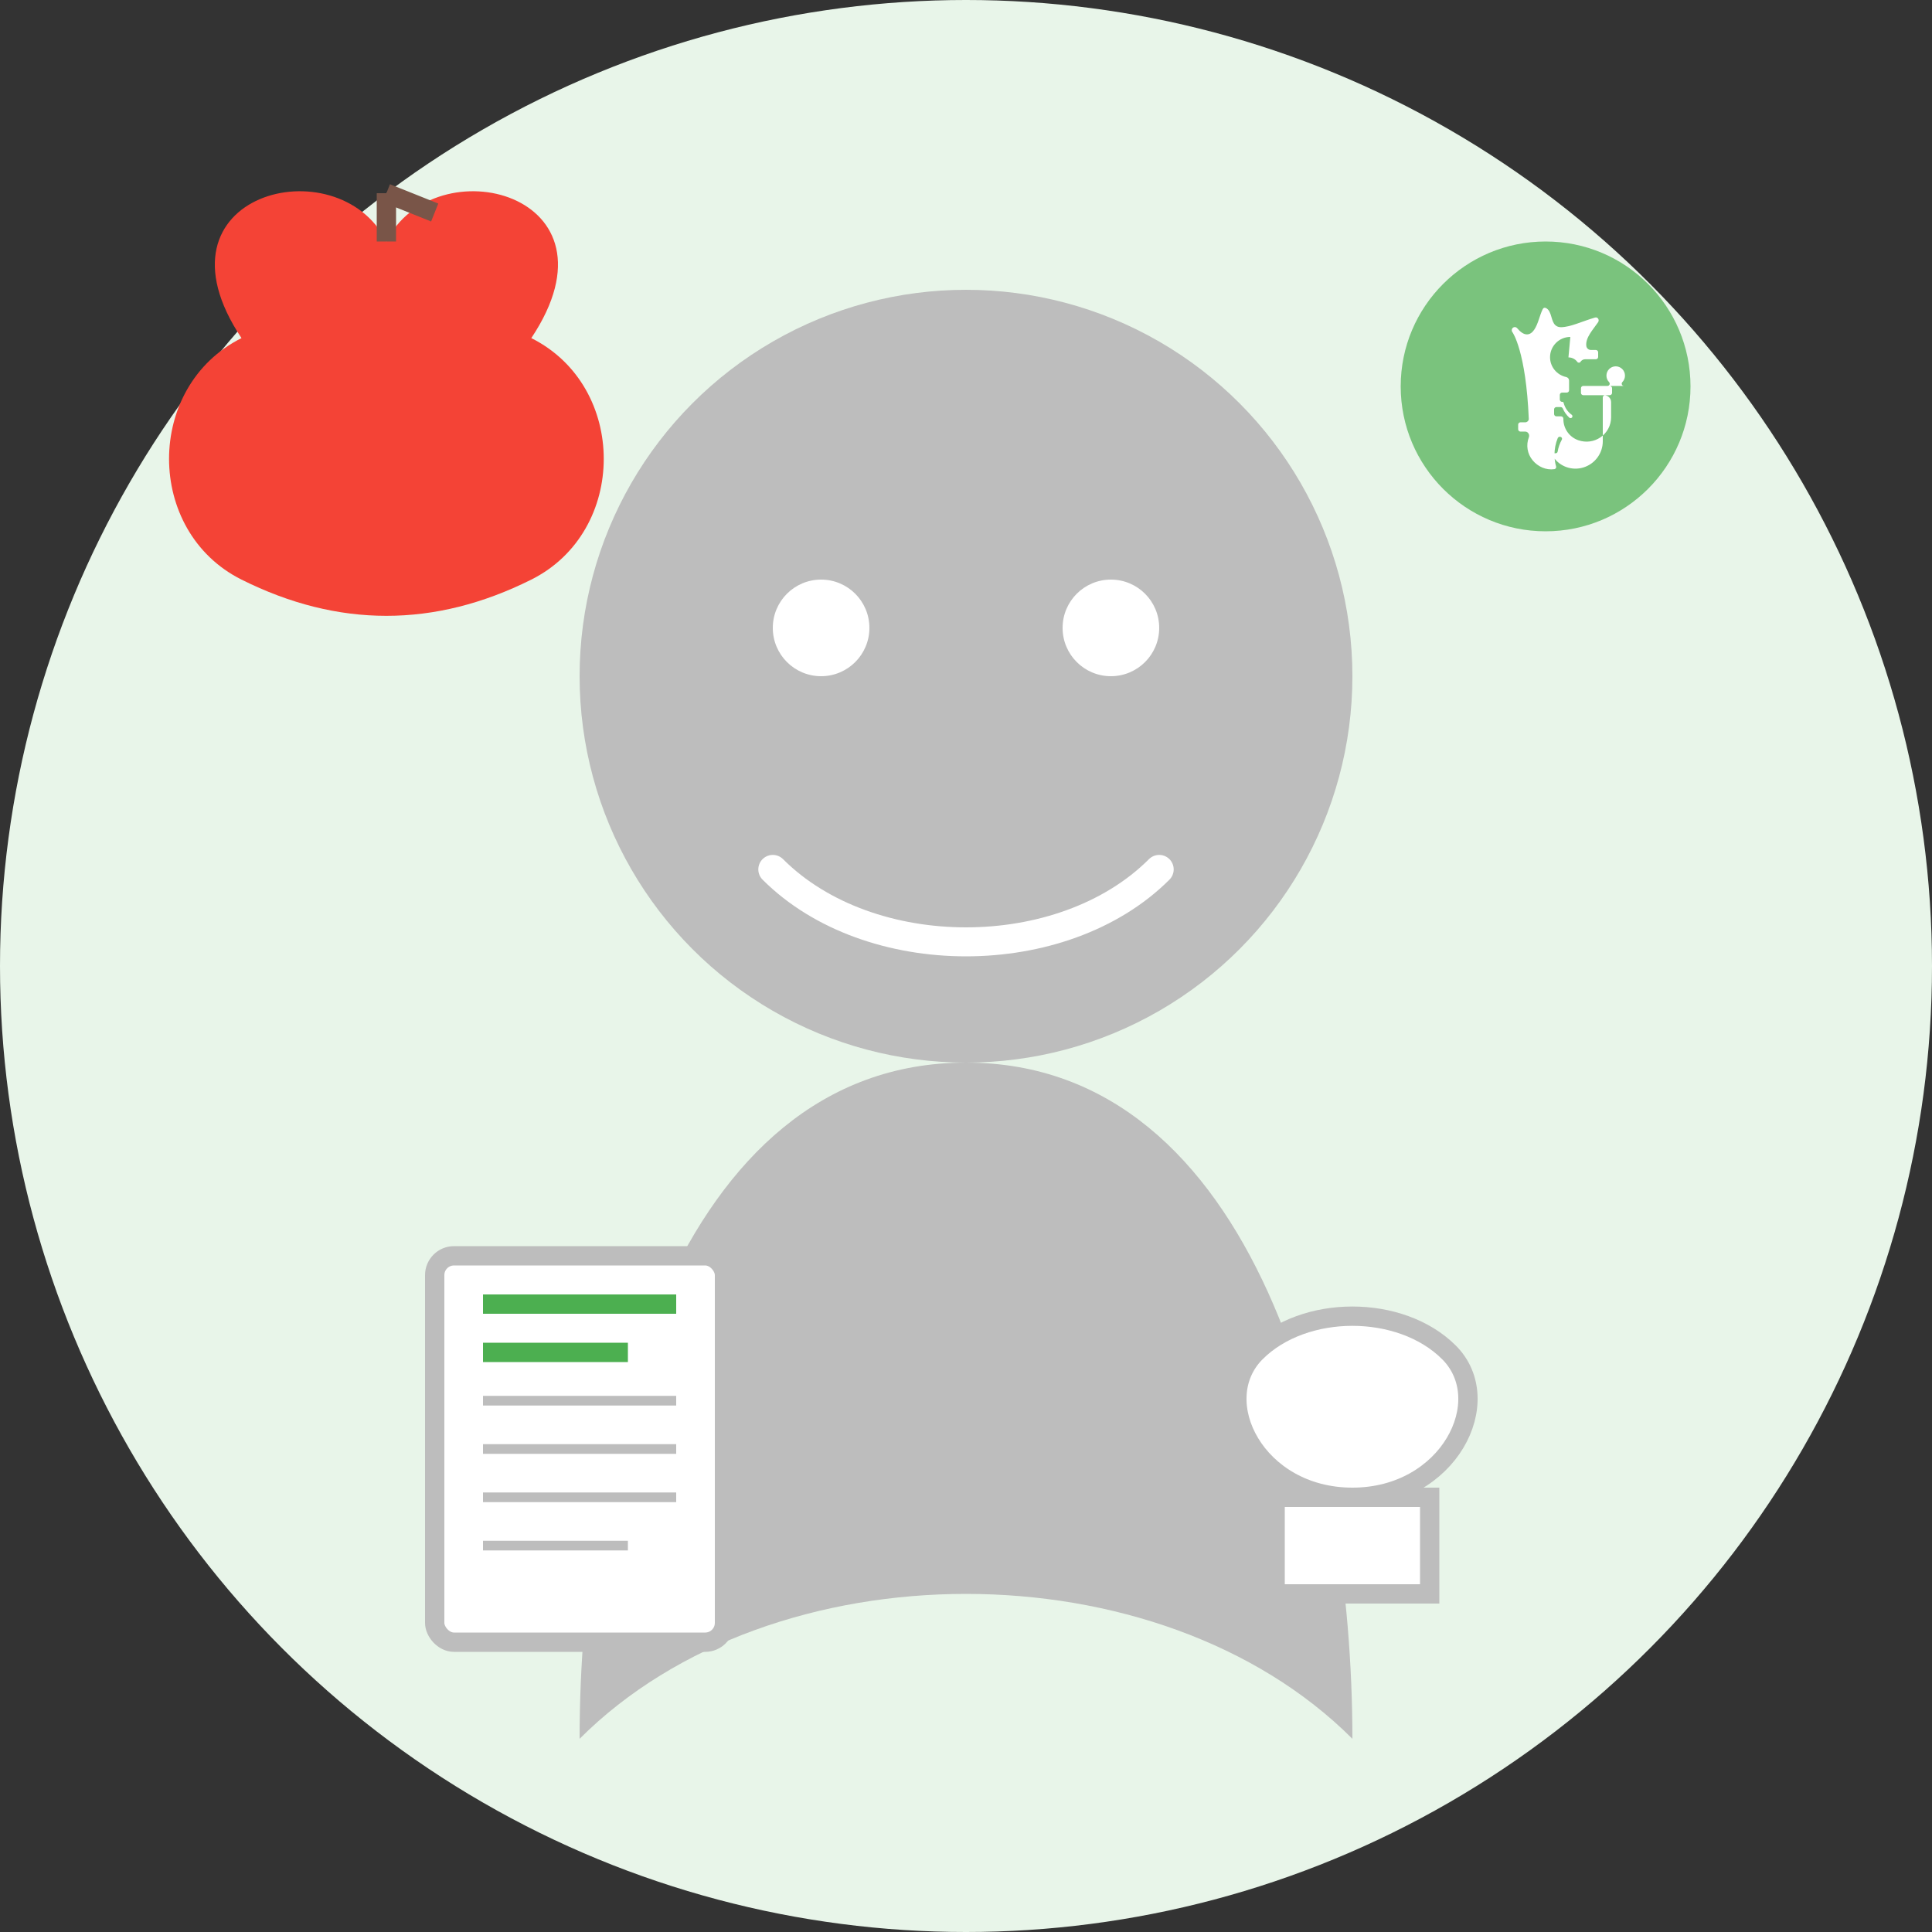 <svg width="200" height="200" viewBox="0 0 200 200" fill="none" xmlns="http://www.w3.org/2000/svg">
  <rect x="0" y="0" width="200" height="200" fill="#333333" stroke="none"/>
  <!-- Background circle -->
  <circle cx="100" cy="100" r="100" fill="#E8F5E9" />
  
  <!-- Person silhouette -->
  <g>
    <!-- Head -->
    <circle cx="100" cy="70" r="40" fill="#BDBDBD" />
    
    <!-- Body -->
    <path d="M100 110C70 110 60 150 60 180C80 160 120 160 140 180C140 150 130 110 100 110Z" fill="#BDBDBD" />
    
    <!-- Face details -->
    <circle cx="85" cy="65" r="5" fill="#FFFFFF" /> <!-- Left eye -->
    <circle cx="115" cy="65" r="5" fill="#FFFFFF" /> <!-- Right eye -->
    <path d="M80 90C90 100 110 100 120 90" stroke="#FFFFFF" stroke-width="3" stroke-linecap="round" /> <!-- Smile -->
  </g>
  
  <!-- Professional elements -->
  <g transform="translate(160, 40)">
    <circle cx="0" cy="0" r="15" fill="#4CAF50" opacity="0.7" />
    <g transform="translate(-8, -8) scale(0.03)">
      <path d="M352 96c-38.6 0-70 31.4-70 70 0 33.4 23.7 61.5 55.9 68.4 5.8 1.3 9.8 6.4 9.8 12.4V280c0 4.4-3.6 8-8 8h-16c-4.4 0-8 3.6-8 8v16c0 4.4 3.6 8 8 8h1.2c1.8 0 3.4 1.2 3.8 2.9 4.3 17 14.2 31.8 27.9 41.5 3.1 2.2 3.6 6.6 1.2 9.5-2.3 2.8-6.5 3.1-9.2 0.7-9.7-8.8-17.3-19.6-22.5-31.6-1.3-3-4.3-5-7.6-5H304c-4.4 0-8 3.6-8 8v16c0 4.4 3.6 8 8 8h16c4.4 0 8 3.6 8 8v1.8c0 32.9 21 62.3 52.1 72.8 26.3 8.9 53.9 4.9 76-10.2 22.9-15.6 36.6-41.5 36.6-69.3V321c0-13.3-10.7-24-24-24h-72c-4.4 0-8-3.6-8-8v-16c0-4.4 3.6-8 8-8h83.7c1.9 0 3.7-0.7 5.1-2 3.2-3 3.3-8.1 0.2-11.2-6.1-6.1-9.1-14.2-9.1-22.4 0-17.6 14.4-32 32-32s32 14.4 32 32c0 8.2-3 16.2-9.1 22.4-3.1 3.1-3 8.2 0.2 11.2 1.4 1.3 3.2 2 5.1 2H488c4.4 0 8 3.6 8 8v16c0 4.4-3.6 8-8 8h-16c-4.4 0-8 3.6-8 8v151c0 41.8-27.4 78.3-67 90.4-39.5 12.1-82.5-3.2-104.6-37.9-1.5-2.3-1.5-5.2 0-7.5 1.5-2.3 4-3.6 6.7-3.6h2.3c3.4 0 6.3-2.5 6.9-5.8 2.4-14.3 7.2-28.2 14.3-41 1.9-3.4 0.5-7.6-2.9-9.3-4.2-2.1-9.3-0.7-11.1 3.7-7.5 18.2-11.3 37.8-11.3 57.6 0 13.9 1.9 27.5 5.6 40.5 1.2 4.2-1.6 8.5-6 9.2-29 4.1-57.1-8.9-75.2-30.9-18.1-22-23.2-52.1-12.8-79 2.2-5.8 0.7-12.3-3.7-16.3-2.5-2.3-5.8-3.5-9.2-3.5h-16c-4.4 0-8-3.6-8-8v-16c0-4.4 3.6-8 8-8h16.3c6.2 0 11.5-4.5 12.4-10.6C199.1 144.4 152.5 80 152.5 80c-3.9-4.5-3.5-11.2 0.8-15.2 4.4-4 11.1-3.6 15 0.8 11.7 13.8 22.8 21.6 33.8 21.6 21.1 0 32.7-25.9 41.3-51.7 4.3-13 8.3-25.4 13.5-35.8C262.2-10.1 274.4-2 279.8 8.4c2.8 5.4 4.9 11.5 6.9 18.6 3.1 10.7 6.3 21.7 13.7 28.5 5.2 4.8 12 7 19.7 6.9 32.7-0.5 71.2-19.8 117-33.3 9.5-2.8 16.2 8 10.7 16.1-16.9 25-44.4 53.1-40.6 82.1 1 7.9 7.9 13.7 15.9 13.7H440c4.4 0 8 3.6 8 8v16c0 4.4-3.6 8-8 8h-36.8c-5.6 0-10.9 2.5-14.6 6.8-0.6 0.7-1.2 1.5-1.6 2.3-2.1 3.5-8.1 3.7-10.6 0.3-6.9-9.6-18.2-15.8-30.9-15.8z" fill="#FFFFFF"/>
    </g>
  </g>
  
  <!-- Apple for health (dietitian symbol) -->
  <g transform="translate(40, 40)">
    <circle cx="0" cy="0" r="15" fill="#F44336" />
    <path d="M0 -15C-5 -25 -25 -20 -15 -5C-25 0 -25 15 -15 20C-5 25 5 25 15 20C25 15 25 0 15 -5C25 -20 5 -25 0 -15Z" fill="#F44336" />
    <path d="M0 -15L0 -20" stroke="#795548" stroke-width="2" />
    <path d="M0 -20L5 -18" stroke="#795548" stroke-width="2" />
  </g>
  
  <!-- Book (for expert/professional knowledge) -->
  <g transform="translate(60, 150)">
    <rect x="-15" y="-20" width="30" height="40" rx="2" fill="#FFFFFF" stroke="#BDBDBD" stroke-width="2" />
    <line x1="-10" y1="-15" x2="10" y2="-15" stroke="#4CAF50" stroke-width="2" />
    <line x1="-10" y1="-10" x2="5" y2="-10" stroke="#4CAF50" stroke-width="2" />
    <line x1="-10" y1="-5" x2="10" y2="-5" stroke="#BDBDBD" stroke-width="1" />
    <line x1="-10" y1="0" x2="10" y2="0" stroke="#BDBDBD" stroke-width="1" />
    <line x1="-10" y1="5" x2="10" y2="5" stroke="#BDBDBD" stroke-width="1" />
    <line x1="-10" y1="10" x2="5" y2="10" stroke="#BDBDBD" stroke-width="1" />
  </g>
  
  <!-- Chef hat (for culinary expertise) -->
  <g transform="translate(140, 160)">
    <path d="M0 -5C-10 -5 -15 -15 -10 -20C-5 -25 5 -25 10 -20C15 -15 10 -5 0 -5Z" fill="#FFFFFF" stroke="#BDBDBD" stroke-width="2" />
    <rect x="-8" y="-5" width="16" height="10" fill="#FFFFFF" stroke="#BDBDBD" stroke-width="2" />
  </g>
</svg>